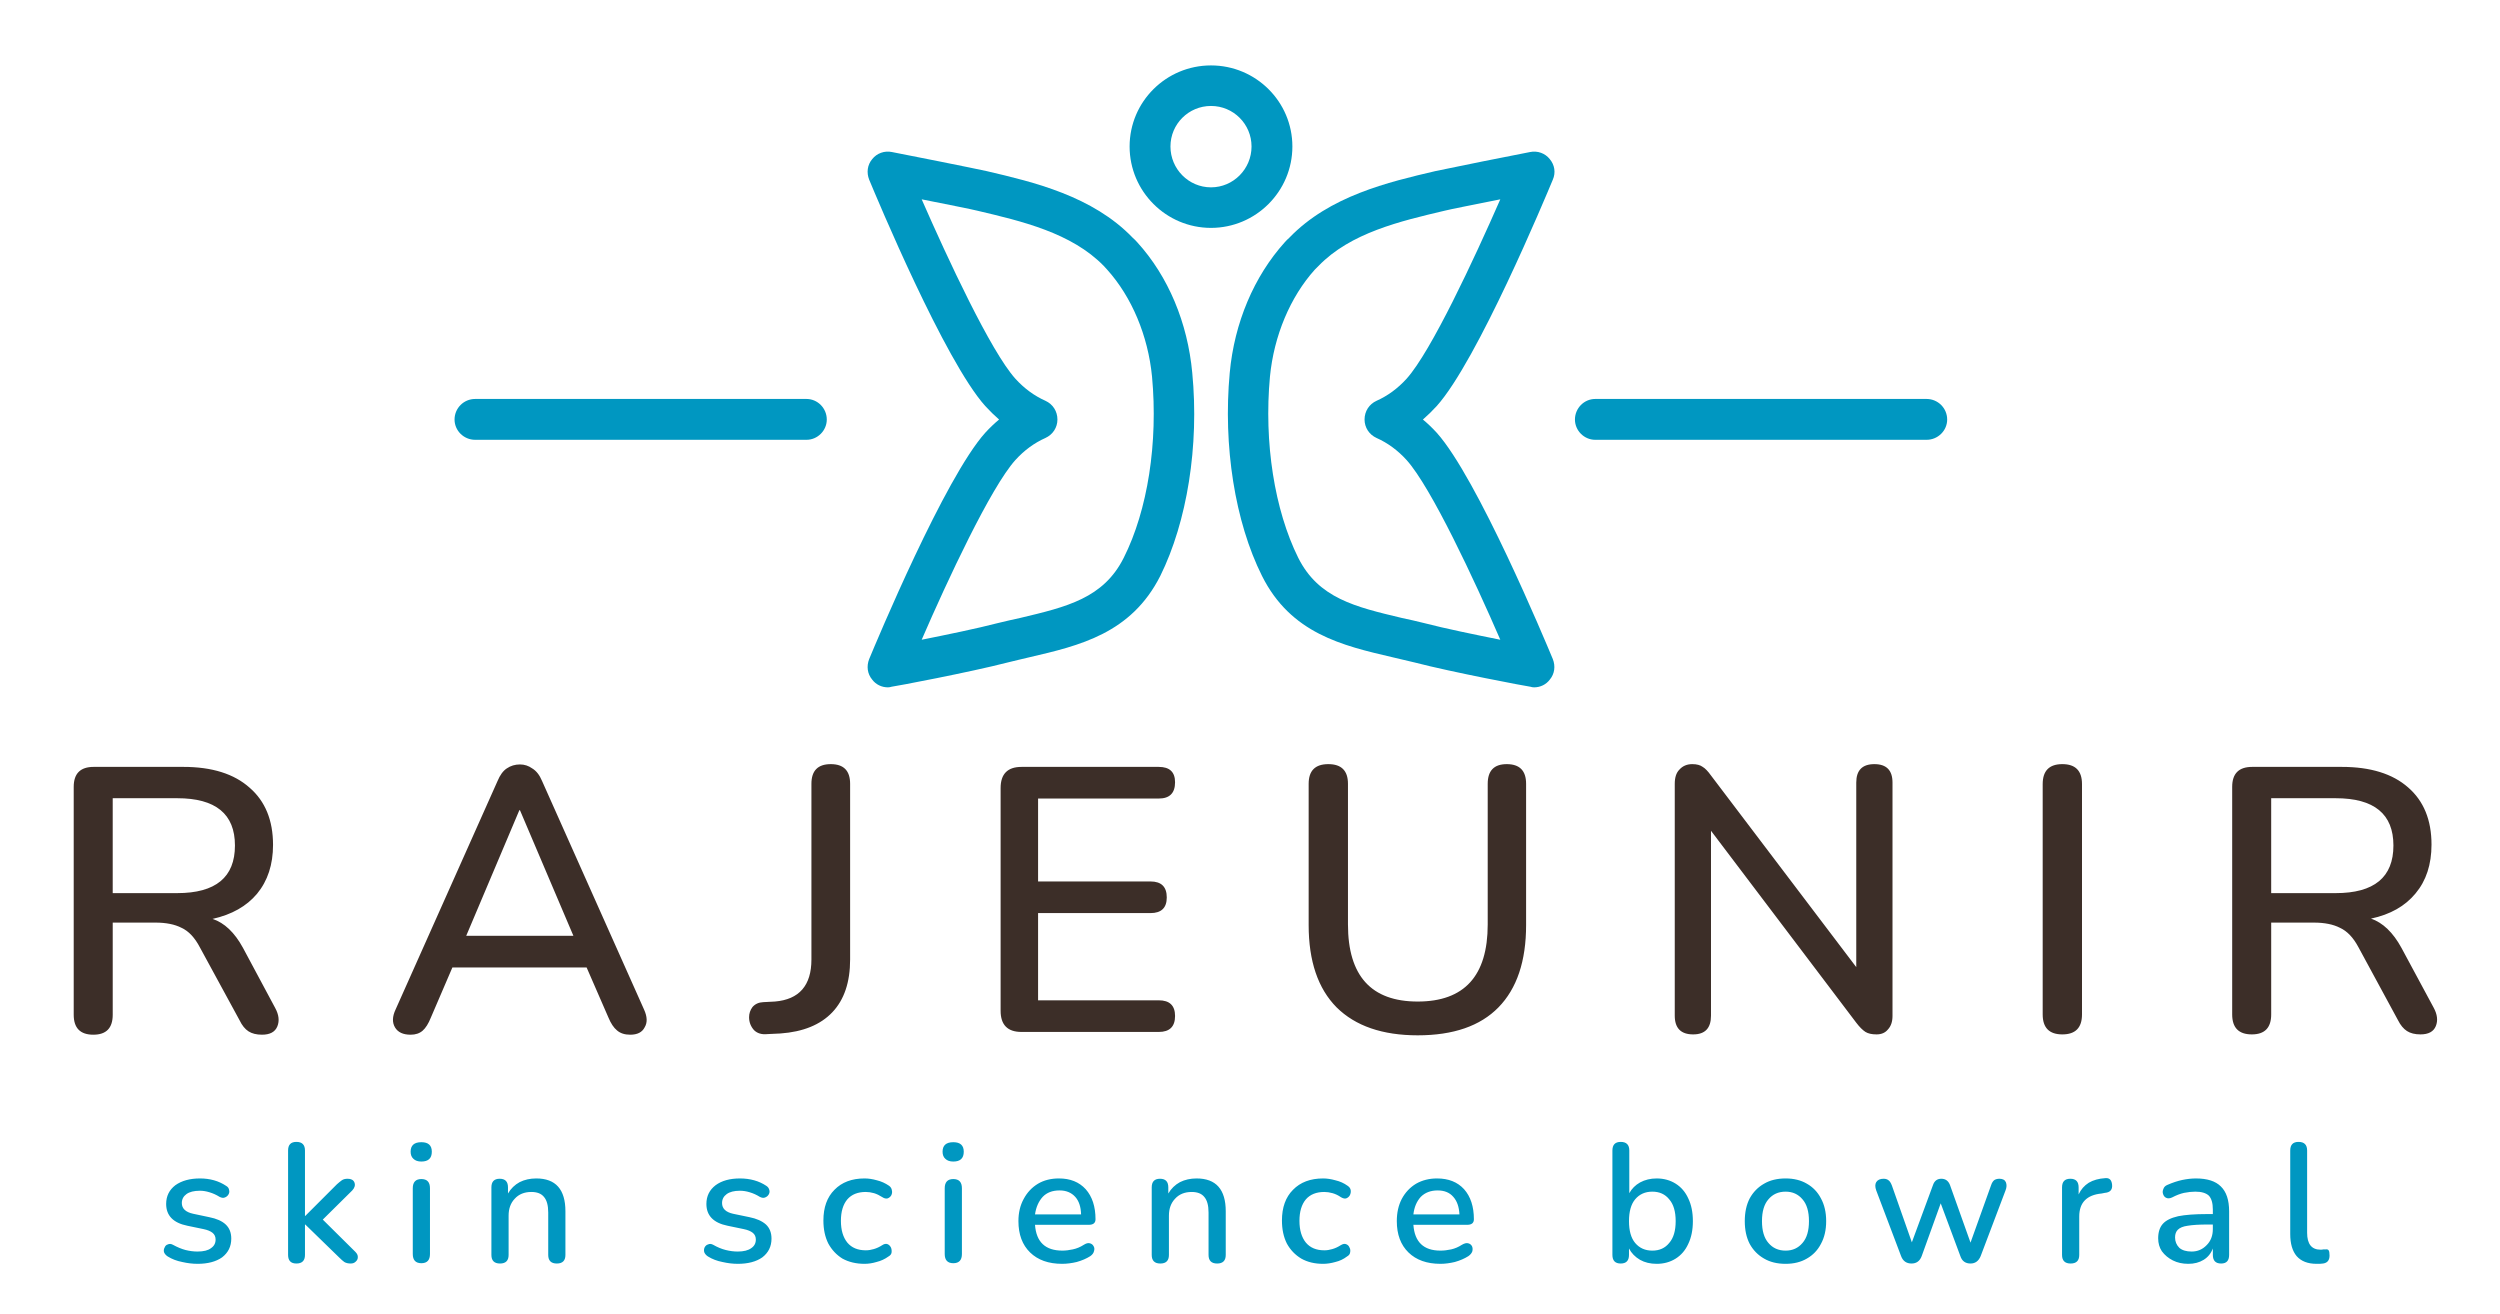 <svg version="1.2" xmlns="http://www.w3.org/2000/svg" viewBox="0 0 814 428" width="814" height="428"><style>.a{display:none;fill:#fff}.b{fill:#0097c1}.c{fill:#3c2e28}</style><path class="a" d="m970 778h-1122v-1122h1122z"/><path class="b" d="m64.3 411.5q-2.4 0-5-0.6-2.6-0.5-4.7-1.8-0.9-0.6-1.2-1.4-0.2-0.8 0.2-1.5 0.3-0.8 1-1 0.8-0.4 1.7 0.1 2.2 1.2 4.1 1.7 2 0.5 3.9 0.5 3 0 4.4-1.1 1.5-1 1.5-2.8 0-1.4-1-2.2-1-0.8-2.9-1.2l-5.3-1.1q-6.9-1.4-6.9-7.1 0-3.8 3-6.1 3.1-2.2 8-2.2 4.9 0 8.5 2.4 0.9 0.5 1 1.4 0.2 0.7-0.2 1.4-0.4 0.7-1.2 1-0.7 0.3-1.7-0.2-1.6-1-3.3-1.5-1.6-0.5-3.1-0.5-2.9 0-4.4 1.1-1.5 1.1-1.5 2.9 0 2.7 3.7 3.5l5.2 1.1q3.6 0.7 5.4 2.4 1.8 1.7 1.8 4.6 0 3.8-3 6.1-3 2.1-8 2.1zm32.2-0.1q-2.7 0-2.7-2.8v-34q0-2.8 2.7-2.8 2.8 0 2.8 2.8v21.3h0.1l10.3-10.3q0.9-0.8 1.6-1.3 0.7-0.5 1.9-0.5 1.7 0 2.2 1.2 0.5 1.3-0.7 2.6l-9.6 9.5 10.6 10.5q0.9 0.9 0.8 1.8 0 0.8-0.7 1.4-0.6 0.6-1.6 0.6-1.3 0-2.1-0.5-0.7-0.5-1.7-1.5l-11-10.7h-0.1v9.9q0 2.8-2.8 2.8zm40.7-33.2q-1.7 0-2.6-0.9-0.9-0.8-0.9-2.3 0-3.1 3.5-3.1 3.4 0 3.4 3.1 0 3.2-3.4 3.2zm0 33.1q-2.8 0-2.8-3v-21.4q0-3 2.8-3 2.8 0 2.8 3v21.4q0 3-2.8 3zm25.6 0.1q-2.8 0-2.8-2.8v-22q0-2.8 2.7-2.8 2.7 0 2.7 2.8v2q1.4-2.4 3.8-3.7 2.4-1.2 5.4-1.2 9.5 0 9.5 10.7v14.2q0 2.8-2.8 2.8-2.8 0-2.8-2.8v-13.8q0-3.5-1.4-5.1-1.3-1.6-4.1-1.6-3.4 0-5.4 2.2-2 2.1-2 5.5v12.8q0 2.8-2.8 2.8zm77.4 0.1q-2.4 0-5-0.6-2.6-0.5-4.7-1.8-0.9-0.6-1.2-1.4-0.2-0.8 0.1-1.5 0.4-0.8 1.1-1 0.8-0.4 1.7 0.1 2.1 1.2 4.1 1.7 2 0.5 3.9 0.5 2.9 0 4.4-1.1 1.5-1 1.5-2.8 0-1.4-1-2.2-1-0.8-2.9-1.2l-5.3-1.1q-6.9-1.4-6.9-7.1 0-3.8 3-6.1 3-2.2 7.9-2.2 5 0 8.6 2.4 0.8 0.5 1 1.4 0.2 0.7-0.2 1.4-0.4 0.7-1.2 1-0.7 0.3-1.7-0.2-1.6-1-3.3-1.5-1.6-0.5-3.2-0.5-2.8 0-4.3 1.1-1.5 1.1-1.5 2.9 0 2.7 3.6 3.5l5.3 1.1q3.5 0.7 5.4 2.4 1.8 1.7 1.8 4.6 0 3.8-3 6.1-3 2.1-8 2.1zm41.3 0q-4.1 0-7.2-1.7-2.9-1.8-4.6-4.9-1.6-3.2-1.6-7.5 0-6.4 3.6-10 3.6-3.7 9.8-3.7 1.9 0 4 0.6 2.1 0.5 4 1.8 0.8 0.6 0.9 1.5 0.2 0.8-0.2 1.6-0.4 0.7-1.2 1-0.8 0.2-1.7-0.4-1.4-0.9-2.7-1.3-1.4-0.4-2.7-0.4-3.9 0-6 2.4-2.1 2.5-2.1 7 0 4.5 2.1 7.1 2.1 2.5 6 2.5 1.3 0 2.6-0.4 1.4-0.4 2.8-1.3 0.9-0.6 1.7-0.3 0.7 0.3 1.1 1.1 0.3 0.7 0.2 1.6-0.1 0.8-1 1.3-1.8 1.3-3.9 1.8-2 0.6-3.9 0.6zm28.9-33.3q-1.7 0-2.6-0.9-0.9-0.8-0.9-2.3 0-3.1 3.5-3.1 3.4 0 3.4 3.1 0 3.2-3.4 3.2zm0 33.1q-2.8 0-2.8-3v-21.4q0-3 2.8-3 2.8 0 2.8 3v21.4q0 3-2.8 3zm35.4 0.2q-6.6 0-10.4-3.7-3.8-3.7-3.8-10.2 0-4.1 1.7-7.2 1.7-3.2 4.7-5 2.9-1.7 6.8-1.7 5.5 0 8.7 3.5 3.2 3.6 3.2 9.8 0 1.8-2.2 1.8h-17.5q0.6 8.4 8.9 8.4 1.6 0 3.4-0.4 1.9-0.4 3.6-1.5 1.1-0.7 1.9-0.5 0.9 0.2 1.3 1 0.4 0.7 0.1 1.6-0.2 0.9-1.2 1.6-1.9 1.2-4.4 1.9-2.5 0.6-4.8 0.6zm-0.8-23.9q-3.5 0-5.5 2.1-2 2.2-2.5 5.7h15q-0.1-3.7-1.9-5.7-1.9-2.1-5.1-2.1zm32.8 23.8q-2.8 0-2.8-2.8v-22q0-2.8 2.7-2.8 2.7 0 2.7 2.8v2q1.4-2.4 3.8-3.7 2.4-1.2 5.4-1.2 9.5 0 9.5 10.7v14.2q0 2.8-2.8 2.8-2.8 0-2.8-2.8v-13.8q0-3.5-1.4-5.1-1.3-1.6-4.1-1.6-3.4 0-5.4 2.2-2 2.1-2 5.5v12.8q0 2.8-2.8 2.8zm53 0.1q-4.1 0-7.1-1.7-3-1.8-4.7-4.9-1.6-3.2-1.6-7.5 0-6.4 3.6-10 3.6-3.7 9.8-3.7 1.9 0 4 0.6 2.2 0.5 4 1.8 0.9 0.6 1 1.5 0.1 0.8-0.3 1.6-0.4 0.7-1.2 1-0.7 0.2-1.7-0.4-1.3-0.9-2.7-1.3-1.4-0.4-2.7-0.4-3.9 0-6 2.4-2.1 2.5-2.1 7 0 4.5 2.1 7.1 2.1 2.5 6 2.5 1.3 0 2.6-0.4 1.4-0.4 2.8-1.3 1-0.6 1.7-0.3 0.8 0.3 1.1 1.1 0.4 0.7 0.2 1.6-0.1 0.8-1 1.3-1.7 1.3-3.8 1.8-2.1 0.6-4 0.6zm38.2 0q-6.6 0-10.4-3.7-3.8-3.7-3.8-10.2 0-4.1 1.6-7.2 1.7-3.2 4.7-5 3-1.7 6.8-1.7 5.6 0 8.8 3.5 3.2 3.6 3.2 9.8 0 1.8-2.2 1.8h-17.5q0.6 8.4 8.8 8.4 1.7 0 3.5-0.4 1.8-0.4 3.5-1.5 1.2-0.7 2-0.5 0.9 0.2 1.3 1 0.3 0.7 0.1 1.6-0.3 0.9-1.3 1.6-1.9 1.2-4.4 1.9-2.5 0.6-4.7 0.6zm-0.9-23.9q-3.4 0-5.5 2.1-2 2.2-2.4 5.7h15q-0.2-3.7-2-5.7-1.8-2.1-5.1-2.1zm71.3 23.9q-3.1 0-5.4-1.3-2.4-1.4-3.6-3.7v2.1q0 2.8-2.7 2.8-2.7 0-2.7-2.8v-34q0-2.8 2.7-2.8 2.8 0 2.8 2.8v13.9q1.2-2.2 3.5-3.5 2.4-1.3 5.4-1.3 3.5 0 6.2 1.7 2.7 1.7 4.1 4.8 1.5 3.1 1.5 7.4 0 4.3-1.5 7.4-1.4 3.1-4.1 4.8-2.7 1.7-6.2 1.7zm-1.4-4.3q3.5 0 5.5-2.5 2.1-2.4 2.1-7.1 0-4.7-2.1-7.1-2-2.5-5.5-2.5-3.5 0-5.6 2.5-2 2.4-2 7.1 0 4.7 2 7.1 2.1 2.5 5.6 2.5zm43.4 4.3q-4.1 0-7-1.7-3-1.7-4.7-4.8-1.6-3.1-1.6-7.4 0-4.3 1.6-7.4 1.7-3.1 4.7-4.8 2.9-1.7 7-1.7 4 0 6.9 1.7 3 1.7 4.6 4.8 1.7 3.1 1.7 7.4 0 4.3-1.7 7.4-1.6 3.1-4.6 4.8-2.9 1.7-6.9 1.7zm0-4.3q3.4 0 5.5-2.5 2.1-2.4 2.1-7.1 0-4.7-2.1-7.1-2.1-2.5-5.5-2.5-3.5 0-5.6 2.5-2.1 2.4-2.1 7.1 0 4.7 2.1 7.1 2.1 2.5 5.6 2.5zm41 4.2q-2.5 0-3.4-2.4l-8.1-21.4q-0.6-1.7 0-2.7 0.7-1.1 2.4-1.1 1 0 1.6 0.5 0.6 0.4 1.1 1.7l6.5 18.5 6.9-18.7q0.7-2 2.7-2 2 0 2.8 2l6.7 18.8 6.7-18.7q0.4-1.2 1.1-1.7 0.7-0.4 1.6-0.4 1.6 0 2.1 1.1 0.5 1.2-0.1 2.7l-8.1 21.4q-1 2.4-3.3 2.4-2.5 0-3.3-2.4l-6.4-17.2-6.2 17.2q-0.9 2.4-3.3 2.4zm51.8 0q-2.8 0-2.8-2.8v-22q0-2.8 2.7-2.8 2.7 0 2.7 2.8v2.3q1.1-2.4 3.3-3.8 2.2-1.3 5.4-1.5 2-0.2 2.2 2.2 0.2 2.4-2.4 2.6l-1 0.2q-7.3 0.7-7.3 7.5v12.5q0 2.8-2.8 2.8zm38.3 0.1q-2.8 0-5-1.1-2.2-1.1-3.6-3-1.2-1.8-1.2-4.2 0-3 1.5-4.7 1.5-1.7 5-2.5 3.5-0.7 9.4-0.7h1.9v-1.5q0-3.1-1.3-4.5-1.4-1.3-4.4-1.3-1.7 0-3.7 0.4-1.8 0.4-3.9 1.5-1.1 0.5-1.9 0.1-0.7-0.3-1-1.2-0.3-0.8 0.1-1.7 0.3-0.9 1.3-1.3 2.5-1.1 4.8-1.6 2.4-0.5 4.5-0.5 5.5 0 8.1 2.6 2.7 2.6 2.7 8.1v14.2q0 2.8-2.6 2.8-2.7 0-2.7-2.8v-2.1q-0.9 2.4-3 3.7-2.1 1.3-5 1.3zm1.1-4q2.9 0 4.9-2.1 2-2 2-5.2v-1.5h-1.8q-4 0-6.4 0.4-2.2 0.3-3.2 1.3-0.9 0.9-0.9 2.5 0 2 1.4 3.4 1.4 1.2 4 1.2zm40.7 4q-4.3 0-6.5-2.5-2.1-2.5-2.1-7.2v-27.2q0-2.8 2.7-2.8 2.8 0 2.8 2.8v26.8q0 5.5 4.4 5.5 0.5 0 0.9-0.1 0.4 0 0.8 0 0.6-0.1 0.9 0.3 0.3 0.4 0.3 1.7 0 2.3-2.1 2.6-0.5 0-1.1 0.1-0.5 0-1 0z"/><path class="c" d="m30.4 336.9q-6.4 0-6.4-6.5v-74.2q0-6.5 6.5-6.5h29.2q14 0 21.6 6.8 7.6 6.6 7.6 18.6 0 9.6-5.2 15.9-5.1 6.1-14.5 8.2 5.8 1.9 9.9 9.4l10.5 19.6q1.8 3.3 0.7 6-1.1 2.7-5 2.7-2.7 0-4.4-1.1-1.7-1.1-2.9-3.6l-12.9-23.7q-2.5-4.8-6-6.4-3.3-1.7-8.5-1.7h-13.9v30q0 6.5-6.3 6.5zm6.3-77v30.9h21q18.8 0 18.8-15.5 0-15.4-18.8-15.4zm97 77q-3.7 0-5.1-2.4-1.4-2.4 0.2-5.8l33.2-74.4q1.2-2.9 3-4.1 1.9-1.3 4.3-1.3 2.2 0 4 1.3 2 1.2 3.2 4.1l33.2 74.4q1.6 3.5 0.2 5.8-1.2 2.4-4.7 2.4-2.7 0-4.3-1.4-1.6-1.3-2.8-4.2l-7.1-16.3h-43.7l-7 16.3q-1.2 3-2.7 4.3-1.5 1.3-3.9 1.3zm35.6-73.1h-0.2l-17.3 40.9h34.9zm84.8 72.7l-4.2 0.2q-2.8 0.3-4.4-1.3-1.6-1.8-1.6-4.2 0-1.8 1.1-3.3 1.3-1.5 3.5-1.6l3.8-0.2q11.9-1 11.9-13.7v-57.2q0-6.4 6.3-6.4 6.3 0 6.3 6.4v57.2q0 11.1-5.8 17.2-5.8 6.1-16.9 6.9zm123.2-0.5h-44.7q-6.8 0-6.8-6.9v-72.5q0-6.9 6.8-6.9h44.7q5.3 0 5.3 5 0 5.3-5.3 5.3h-39.3v27h36.6q5.3 0 5.3 5.2 0 5.1-5.3 5.1h-36.6v28.4h39.3q5.3 0 5.3 5.1 0 5.2-5.3 5.2zm84.3 1.1q-17.2 0-26.4-9.1-9.1-9.2-9.1-26.8v-46q0-6.4 6.4-6.4 6.4 0 6.4 6.4v45.8q0 25.1 22.7 25.1 22.8 0 22.8-25.1v-45.8q0-6.4 6.2-6.4 6.3 0 6.3 6.4v46q0 17.6-9 26.8-8.9 9.1-26.3 9.1zm89.7-0.3q-6 0-6-6.1v-75.5q0-3.1 1.5-4.6 1.6-1.8 4.2-1.8 2.2 0 3.4 0.9 1.2 0.7 2.7 2.8l47.3 62.4v-60.1q0-6 5.9-6 5.9 0 5.9 6v76q0 2.8-1.5 4.4-1.3 1.6-3.7 1.6-2.3 0-3.6-0.8-1.4-0.9-3-3l-47.3-62.5v60.2q0 6.1-5.8 6.1zm120.2 0q-6.4 0-6.4-6.5v-75q0-6.5 6.4-6.5 6.4 0 6.4 6.5v75q0 6.5-6.4 6.5zm61.7 0q-6.4 0-6.4-6.5v-74.1q0-6.5 6.5-6.5h29.2q14 0 21.6 6.7 7.6 6.6 7.6 18.6 0 9.7-5.2 15.9-5.1 6.2-14.5 8.2 5.8 2 9.9 9.5l10.5 19.5q1.8 3.3 0.7 6-1.1 2.7-5 2.7-2.7 0-4.4-1.1-1.7-1.1-2.9-3.5l-12.9-23.8q-2.5-4.7-6-6.3-3.3-1.7-8.5-1.7h-13.9v29.9q0 6.5-6.3 6.5zm6.3-76.9v30.9h21q18.8 0 18.8-15.5 0-15.4-18.8-15.4z"/><path fill-rule="evenodd" class="b" d="m289.1 223.8c-2 0-3.9-0.9-5.1-2.5-1.6-1.9-1.9-4.4-1-6.7 2.5-6 24.6-59 37.8-73.7q2.2-2.4 4.5-4.3-2.3-2-4.5-4.4c-13.2-14.7-35.3-67.7-37.8-73.7-0.9-2.3-0.6-4.8 1-6.7 1.5-1.9 4-2.8 6.4-2.3 2.8 0.5 27.7 5.5 30.8 6.2 15.4 3.6 34.5 8.1 47.6 21.7q0.8 0.7 1.5 1.5 0 0 0 0c10.1 11.1 16.4 26.2 17.9 42.5 2.3 23.8-1.7 48.5-10.4 66.1-9.5 18.8-26.3 22.7-42.6 26.5-2.4 0.6-4.8 1.1-7.1 1.7-12.4 3.2-36.7 7.8-37.8 7.9q-0.6 0.2-1.2 0.2zm11-158.9c8.5 19.4 22.5 49.5 30.5 58.4 2.9 3.2 6.2 5.6 9.8 7.2 2.4 1.1 3.9 3.4 3.9 6.1 0 2.6-1.5 4.9-3.9 6-3.6 1.6-6.9 4-9.8 7.2-8 8.9-22.1 39.1-30.5 58.5 8-1.6 18.2-3.7 24.7-5.4 2.5-0.6 5-1.2 7.4-1.7 15.1-3.6 27.1-6.4 33.7-19.6 7.8-15.5 11.2-37.5 9.2-59-1.3-13.3-6.6-25.9-14.6-34.8q-0.6-0.6-1.1-1.2c-10.5-10.8-26.8-14.6-41.2-18-1.5-0.4-10.1-2.1-18.1-3.7z"/><path fill-rule="evenodd" class="b" d="m499.5 223.8q-0.6 0-1.2-0.2c-1-0.1-25.4-4.7-37.7-7.9-2.4-0.6-4.8-1.1-7.2-1.7-16.3-3.8-33.1-7.7-42.5-26.5-8.8-17.6-12.7-42.3-10.5-66.1 1.5-16.3 7.9-31.4 17.9-42.5q0 0 0 0 0.7-0.8 1.5-1.5c13.1-13.6 32.2-18.1 47.6-21.7 3.1-0.7 28-5.7 30.8-6.2 2.4-0.5 4.9 0.4 6.4 2.3 1.6 1.9 2 4.4 1 6.7-2.5 6-24.6 59-37.8 73.7q-2.2 2.4-4.5 4.4 2.3 1.9 4.5 4.3c13.2 14.7 35.3 67.7 37.8 73.7 0.9 2.3 0.6 4.8-1 6.7-1.2 1.6-3.1 2.5-5.1 2.5zm-71.4-136c-8 8.9-13.3 21.5-14.6 34.8-2 21.5 1.5 43.5 9.2 59 6.6 13.2 18.6 16 33.7 19.6 2.5 0.5 4.9 1.1 7.4 1.7 6.5 1.7 16.7 3.8 24.7 5.4-8.4-19.4-22.5-49.6-30.5-58.5-2.9-3.2-6.2-5.6-9.8-7.2-2.4-1.1-3.9-3.4-3.9-6 0-2.7 1.5-5 3.9-6.1 3.6-1.6 6.9-4 9.8-7.2 8-8.9 22-39 30.5-58.4-8 1.6-16.6 3.3-18.1 3.7-14.4 3.4-30.7 7.2-41.1 18q-0.6 0.6-1.2 1.2z"/><path fill-rule="evenodd" class="b" d="m394.3 74.2c-14.6 0-26.5-11.9-26.5-26.5 0-14.6 11.9-26.4 26.5-26.4 14.6 0 26.5 11.8 26.5 26.4 0 14.6-11.9 26.5-26.5 26.5zm0-39.7c-7.3 0-13.2 5.9-13.2 13.2 0 7.3 5.9 13.3 13.2 13.3 7.3 0 13.2-6 13.2-13.3 0-7.3-5.9-13.2-13.2-13.2z"/><path class="b" d="m262.6 143.2h-107.9c-3.7 0-6.7-3-6.7-6.6 0-3.7 3-6.7 6.7-6.7h107.9c3.6 0 6.6 3 6.6 6.7 0 3.6-3 6.6-6.6 6.6z"/><path class="b" d="m627.3 143.2h-107.9c-3.6 0-6.6-3-6.6-6.6 0-3.7 3-6.7 6.6-6.7h107.9c3.7 0 6.7 3 6.7 6.7 0 3.6-3 6.6-6.7 6.6z"/></svg>
